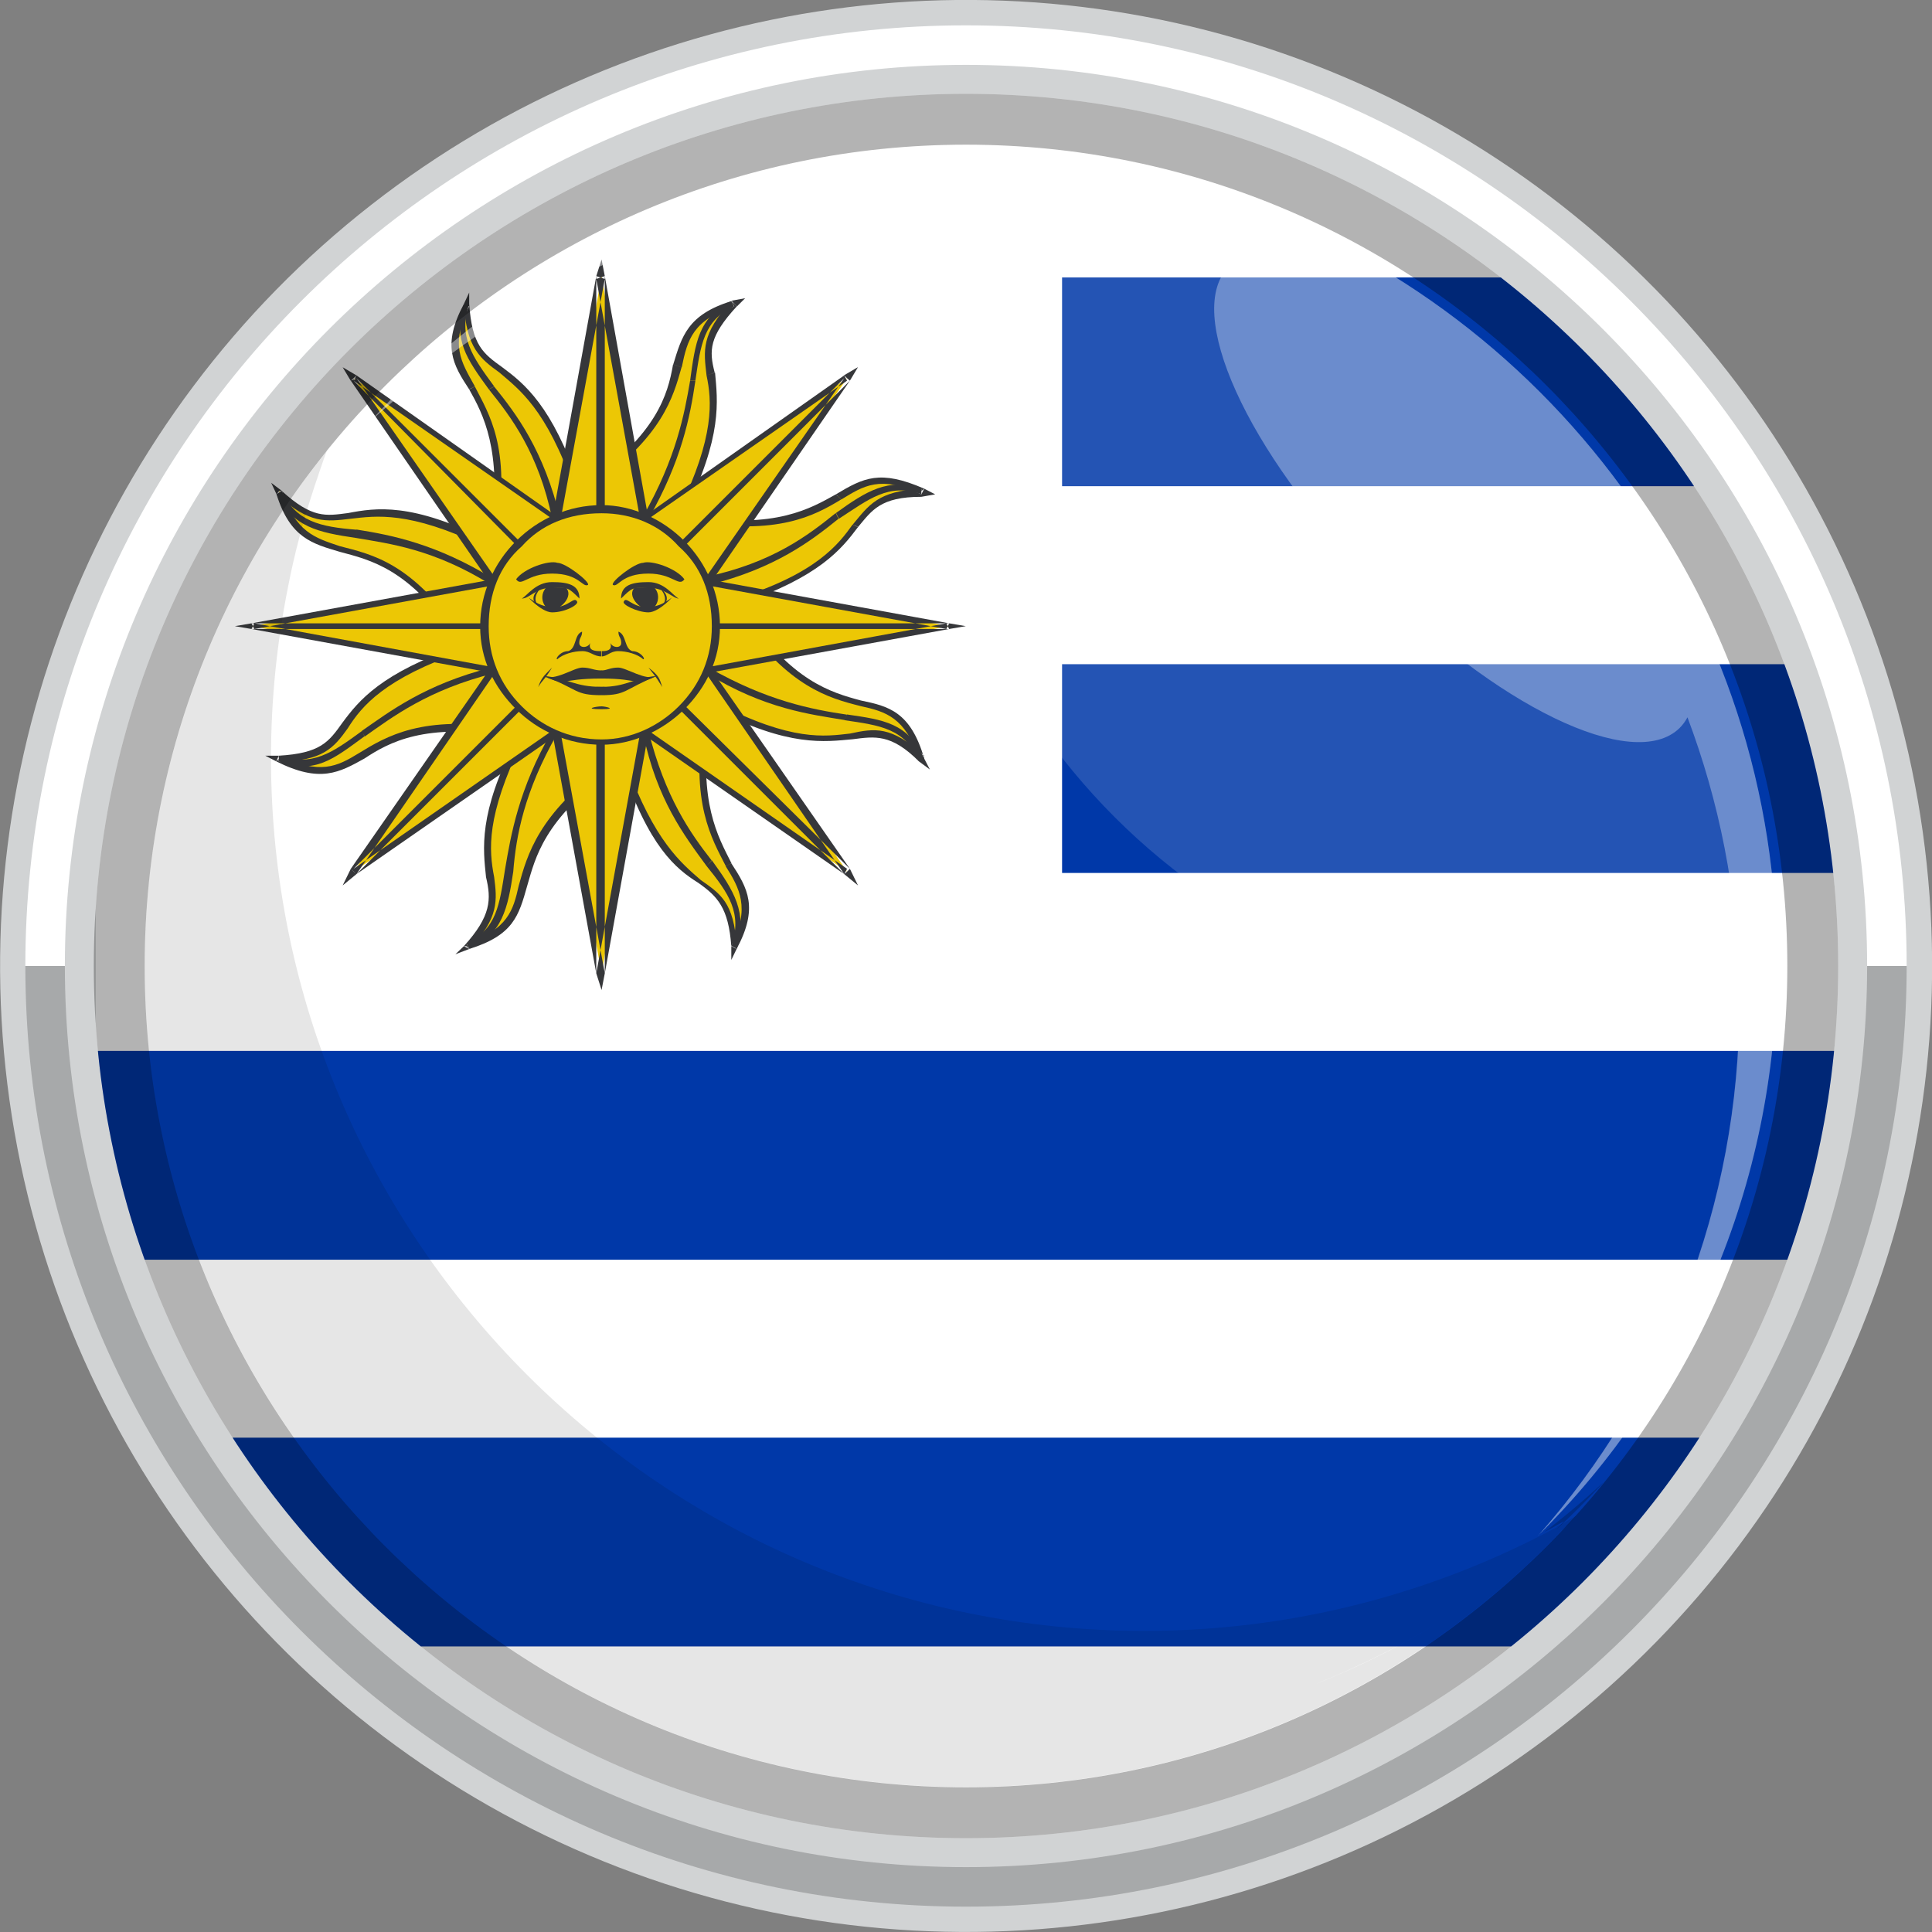 <?xml version="1.0" encoding="UTF-8"?>
<svg id="Capa_2" data-name="Capa 2" xmlns="http://www.w3.org/2000/svg" xmlns:xlink="http://www.w3.org/1999/xlink" viewBox="0 0 102.16 102.16">
  <rect x="0" y="0" width="102.16" height="102.16" fill="#808080" stroke="none"/>
  <defs>
    <clipPath id="clippath">
      <path d="m51.08,4.96C25.65,4.96,4.96,25.65,4.96,51.08s20.68,46.12,46.12,46.12,46.12-20.69,46.12-46.12S76.51,4.96,51.08,4.96Z" style="fill: none; stroke-width: 0px;"/>
    </clipPath>
  </defs>
  <g id="Layer_1" data-name="Layer 1">
    <g>
      <circle cx="51.08" cy="51.08" r="51.08" transform="translate(-15.42 79.28) rotate(-67.98)" style="fill: #d1d3d4; stroke-width: 0px;"/>
      <g style="clip-path: url(#clippath);">
        <g>
          <rect x="5.06" y="4.9" width="129.57" height="92.35" style="fill: #fff; stroke-width: 0px;"/>
          <rect x="56.16" y="14.67" width="78.47" height="11.04" style="fill: #0038a8; stroke-width: 0px;"/>
          <rect x="56.16" y="35.12" width="78.47" height="11.04" style="fill: #0038a8; stroke-width: 0px;"/>
          <rect x="5.06" y="55.57" width="129.65" height="11.04" style="fill: #0038a8; stroke-width: 0px;"/>
          <rect x="5.06" y="76.02" width="129.65" height="11.04" style="fill: #0038a8; stroke-width: 0px;"/>
          <g>
            <path d="m31.81,33.11l.45,7.43c-6.86,4.95-2.63,7.88-7.6,9.48,3.37-3.35-1.02-3.35,2.77-10.93l4.38-5.98Z" style="fill: #ecc705; fill-rule: evenodd; stroke-width: 0px;"/>
            <path d="m25.7,46.38c-.15-1.47-.43-3.35,1.6-7.28l.3.13c-1.9,3.95-1.75,5.7-1.47,7.15h-.43Zm-1.17,3.65h0l.28.15c1.6-1.62,1.47-2.63,1.32-3.8h-.43c.28,1.17.28,2.05-1.17,3.65h0Zm.28.15h0l-.73.28.45-.43h.13l.15.15Zm3.07-3.35h0c-.45,1.6-.73,2.62-3.07,3.35l-.15-.3c2.2-.73,2.48-1.75,2.77-3.05h.45Zm4.53-6.13h0l-.3-.3c-3.65,2.63-4.23,4.81-4.68,6.43h.45c.43-1.47.87-3.5,4.53-6.13h0Zm0-.15h0v.15l-.15-.15h.15Zm-.43-7.43h0l.43,7.43h-.3l-.58-7.43h.45Z" style="fill: #36373a; fill-rule: evenodd; stroke-width: 0px;"/>
            <path d="m27.14,46.09c-.28,1.9-.58,3.35-2.33,4.08l-.15-.3c1.62-.73,1.75-2.05,2.05-3.93l.43.15Zm2.33-7.3h0l-.28-.13c-1.77,3.05-2.18,5.53-2.48,7.28l.43.15c.15-1.9.58-4.23,2.33-7.3h0Z" style="fill: #36373a; fill-rule: evenodd; stroke-width: 0px;"/>
            <path d="m31.81,33.11l-.58-7.58c6.85-4.95,2.63-7.88,7.6-9.46-3.23,3.48,1.02,3.5-2.78,10.93l-4.23,6.11Z" style="fill: #ecc705; fill-rule: evenodd; stroke-width: 0px;"/>
            <path d="m37.81,19.7c.13,1.47.42,3.37-1.62,7.43l-.3-.13c1.92-3.93,1.75-5.83,1.47-7.15l.45-.15Zm1.15-3.5h0l-.28-.28c-1.62,1.75-1.47,2.62-1.32,3.93l.43-.15c-.3-1.17-.3-1.9,1.17-3.5h0Zm-.28-.3h0l.72-.13-.43.43-.13-.13-.15-.17Zm-3.08,3.37h0c.45-1.47.75-2.63,3.08-3.35l.15.28c-2.2.73-2.48,1.75-2.78,3.22l-.45-.15Zm-4.5,6.26h0l.28.15c3.65-2.62,4.21-4.66,4.66-6.26l-.45-.15c-.28,1.62-.87,3.65-4.5,6.26h0Zm0,.15h0v-.15h.13l-.13.15Zm.43,7.43h0l-.43-7.43.28-.15.6,7.58h-.45Z" style="fill: #36373a; fill-rule: evenodd; stroke-width: 0px;"/>
            <path d="m36.49,20.14c.28-2.03.43-3.35,2.18-4.22l.15.28c-1.62.73-1.77,2.05-2.05,3.93h-.28Zm-2.48,7.15h0l.28.15c1.75-3.07,2.2-5.4,2.48-7.3h-.28c-.3,1.75-.73,4.08-2.48,7.15h0Z" style="fill: #36373a; fill-rule: evenodd; stroke-width: 0px;"/>
            <path d="m31.81,33.11l-7.58.43c-4.95-6.85-7.86-2.62-9.48-7.58,3.52,3.37,3.37-.87,10.95,2.78l6.11,4.36Z" style="fill: #ecc705; fill-rule: evenodd; stroke-width: 0px;"/>
            <path d="m18.4,27.13c1.47-.28,3.37-.58,7.45,1.47l-.3.28c-3.93-1.88-5.68-1.6-7-1.45l-.15-.3Zm-3.5-1.17h0l-.28.17c1.75,1.6,2.62,1.45,3.93,1.3l-.15-.3c-1.17.15-1.88.3-3.5-1.17h0Zm-.28.17h0l-.28-.6.57.43h-.15l-.13.17Zm3.35,3.05h0c-1.45-.43-2.63-.73-3.35-3.05l.28-.17c.73,2.18,1.75,2.48,3.07,2.92v.3Zm6.11,4.51h0l.3-.15c-2.62-3.78-4.66-4.21-6.41-4.66v.3c1.6.43,3.65.87,6.11,4.51h0Zm.15.15h0l-.15-.15.15-.15v.3Zm7.58-.58h0l-7.58.58v-.45l7.45-.43.13.3Z" style="fill: #36373a; fill-rule: evenodd; stroke-width: 0px;"/>
            <path d="m18.85,28.45c-2.05-.3-3.35-.58-4.23-2.32l.28-.17c.73,1.62,2.05,1.9,3.95,2.05v.43Zm7.13,2.48h0l.15-.3c-3.07-1.88-5.4-2.33-7.28-2.63v.45c1.75.3,4.08.58,7.13,2.48h0Z" style="fill: #36373a; fill-rule: evenodd; stroke-width: 0px;"/>
            <path d="m31.81,33.11l7.45-.58c4.95,6.85,7.86,2.77,9.46,7.58-3.5-3.22-3.35,1.02-10.93-2.77l-5.98-4.23Z" style="fill: #ecc705; fill-rule: evenodd; stroke-width: 0px;"/>
            <path d="m45.09,39.09c-1.47.13-3.37.43-7.3-1.6l.15-.3c3.93,2.03,5.68,1.75,7,1.6l.15.3Zm3.5,1.17h0l.28-.3c-1.75-1.6-2.62-1.45-3.93-1.17l.15.3c1.17-.15,2.03-.3,3.5,1.17h0Zm.28-.15h0l.3.58-.58-.43.13-.15h.15Zm-3.35-3.07h0c1.45.3,2.63.58,3.35,3.07h-.28c-.73-2.18-1.75-2.48-3.07-2.77v-.3Zm-6.13-4.66h0l-.28.3c2.62,3.65,4.66,4.22,6.41,4.66v-.3c-1.6-.43-3.65-1.02-6.13-4.66h0Zm-.13,0h.13l-.13.15v-.15Zm-7.58.58h0l7.58-.58v.3l-7.45.58-.13-.3Z" style="fill: #36373a; fill-rule: evenodd; stroke-width: 0px;"/>
            <path d="m44.79,37.78c1.9.28,3.22.43,4.08,2.33l-.28.15c-.73-1.75-2.05-1.9-3.95-2.18l.15-.3Zm-7.3-2.48h0l-.13.3c3.07,1.9,5.55,2.18,7.28,2.47l.15-.28c-1.88-.28-4.23-.73-7.3-2.48h0Z" style="fill: #36373a; fill-rule: evenodd; stroke-width: 0px;"/>
            <path d="m31.81,33.11l-4.95,5.68c-8.46-1.45-7.58,3.65-12.11,1.32,4.81-.15,1.77-3.07,9.63-5.83l7.43-1.17Z" style="fill: #ecc705; fill-rule: evenodd; stroke-width: 0px;"/>
            <path d="m18.11,38.21c.87-1.17,2.03-2.62,6.26-4.08l.15.3c-4.21,1.45-5.4,2.92-6.13,4.08l-.28-.3Zm-3.37,1.75h0v.3c2.33,0,2.92-.73,3.65-1.75l-.28-.3c-.73,1.03-1.17,1.62-3.37,1.75h0Zm-.13.3h0l-.58-.3h.72v.15l-.13.15Zm4.66-.15h0c-1.32.73-2.33,1.32-4.66.15l.13-.3c2.2,1.02,3.07.58,4.23-.13l.3.28Zm7.58-1.18h0v-.42c-4.51-.73-6.41.42-7.88,1.32l.3.28c1.32-.87,3.2-1.9,7.58-1.18h0Zm.15-.13h0l-.15.13v-.13h.15Zm4.8-5.68h0l-4.8,5.68-.3-.15,4.96-5.68.13.15Z" style="fill: #36373a; fill-rule: evenodd; stroke-width: 0px;"/>
            <path d="m19.28,38.93c-1.62,1.18-2.63,2.05-4.53,1.33v-.3c1.77.58,2.78-.13,4.38-1.3l.15.27Zm6.85-3.33h0l-.15-.3c-3.5.88-5.38,2.33-6.85,3.35l.15.3c1.45-1.02,3.35-2.48,6.85-3.35h0Z" style="fill: #36373a; fill-rule: evenodd; stroke-width: 0px;"/>
            <path d="m31.81,33.11l4.81-5.68c8.46,1.32,7.58-3.8,12.1-1.47-4.8.17-1.75,3.22-9.61,5.83l-7.3,1.32Z" style="fill: #ecc705; fill-rule: evenodd; stroke-width: 0px;"/>
            <path d="m45.37,27.87c-.88,1.17-2.03,2.63-6.26,4.08l-.15-.3c4.23-1.32,5.4-2.9,6.13-3.92l.28.13Zm3.35-1.6h0v-.43c-2.32.13-2.77.87-3.63,1.9l.28.13c.73-.87,1.17-1.6,3.35-1.6h0Zm.15-.43h0l.58.3-.73.13v-.3l.15-.13Zm-4.67.3h0c1.47-.88,2.33-1.32,4.67-.3l-.15.3c-2.18-1.03-3.05-.45-4.23.27l-.28-.27Zm-7.58,1.15h0v.3c4.51.72,6.41-.3,7.86-1.18l-.28-.27c-1.3.72-3.2,1.87-7.58,1.15h0Zm-.13,0h.13v.15l-.13-.15Zm-4.81,5.68h0l4.81-5.68.28.3-4.96,5.53-.13-.15Z" style="fill: #36373a; fill-rule: evenodd; stroke-width: 0px;"/>
            <path d="m44.2,27.13c1.62-1.17,2.77-1.88,4.52-1.3v.3c-1.75-.6-2.77.27-4.36,1.3l-.15-.3Zm-6.85,3.37h0l.13.43c3.52-.88,5.41-2.33,6.86-3.5l-.15-.3c-1.45,1.17-3.35,2.63-6.85,3.37h0Z" style="fill: #36373a; fill-rule: evenodd; stroke-width: 0px;"/>
            <path d="m31.81,33.11l-5.68-4.96c1.3-8.45-3.78-7.56-1.47-12.08.15,4.81,3.22,1.75,5.85,9.61l1.3,7.43Z" style="fill: #ecc705; fill-rule: evenodd; stroke-width: 0px;"/>
            <path d="m26.56,19.42c1.17.87,2.63,2.03,4.08,6.26l-.28.15c-1.47-4.23-2.93-5.25-3.95-6.13l.15-.28Zm-1.75-3.35h-.28c.13,2.33.87,2.9,1.88,3.63l.15-.28c-1.02-.73-1.6-1.17-1.75-3.35h0Zm-.28,0h0l.28-.6v.6h-.28Zm.28,4.52h0c-.87-1.32-1.45-2.33-.28-4.52l.28.13c-1.02,2.05-.43,2.92.3,4.23l-.3.15Zm1.17,7.56h.3c.73-4.52-.43-6.26-1.17-7.71l-.3.15c.73,1.3,1.75,3.2,1.17,7.56h0Zm0,.15h0v-.15h.15l-.15.15Zm5.7,4.96h0l-5.7-4.96.3-.3,5.53,4.96-.13.3Z" style="fill: #36373a; fill-rule: evenodd; stroke-width: 0px;"/>
            <path d="m25.85,20.59c-1.18-1.62-1.9-2.63-1.32-4.52h.28c-.58,1.73.15,2.77,1.32,4.36l-.28.15Zm3.35,6.85h.43c-.88-3.65-2.33-5.55-3.5-7l-.28.15c1.17,1.45,2.62,3.35,3.35,6.85h0Z" style="fill: #36373a; fill-rule: evenodd; stroke-width: 0px;"/>
            <path d="m31.81,33.11l5.55,4.81c-1.32,8.45,3.78,7.58,1.47,12.1-.15-4.66-3.23-1.6-5.83-9.63l-1.18-7.28Z" style="fill: #ecc705; fill-rule: evenodd; stroke-width: 0px;"/>
            <path d="m36.92,46.68c-1.17-.73-2.63-1.9-4.08-6.28h.28c1.47,4.08,2.92,5.25,3.93,6.13l-.13.15Zm1.75,3.35h.28c-.13-2.33-.88-2.78-1.9-3.5l-.13.15c1.02.72,1.6,1.32,1.75,3.35h0Zm.28.15h0l-.28.58v-.73h.15l.13.15Zm-.28-4.53h0c.87,1.32,1.45,2.35.28,4.53l-.28-.15c1.02-2.03.43-3.07-.3-4.23l.3-.15Zm-1.18-7.58h0l-.28-.13c-.72,4.52.43,6.41,1.17,7.86l.3-.15c-.73-1.45-1.75-3.2-1.18-7.58h0Zm0-.28h0l.15.15-.15.13-.13-.13.13-.15Zm-5.68-4.81h0l5.68,4.81-.13.28-5.68-4.8.13-.3Z" style="fill: #36373a; fill-rule: evenodd; stroke-width: 0px;"/>
            <path d="m37.64,45.49c1.18,1.62,1.9,2.78,1.32,4.68l-.28-.15c.58-1.75-.15-2.78-1.32-4.23l.28-.3Zm-3.35-6.85h0l-.28.15c.72,3.5,2.18,5.4,3.35,7l.28-.28c-1.15-1.47-2.47-3.35-3.35-6.86h0Z" style="fill: #36373a; fill-rule: evenodd; stroke-width: 0px;"/>
            <polygon points="31.81 33.11 35.02 33.11 31.81 51.47 28.46 33.11 31.81 33.11 31.81 51.47 31.81 33.11" style="fill: #ecc705; fill-rule: evenodd; stroke-width: 0px;"/>
            <path d="m31.98,51.47h-.45v-18.36h.45v18.36Zm-.17-18.51h0v.15h.17v-.15h-.17Zm-3.35,0h0v.3h3.35v-.3h-3.35Zm-.28,0h.28v.15h-.28v-.15Zm3.35,18.51h.45l-3.37-18.36h-.43l3.35,18.36Zm.45,0h-.45l.28.88.17-.88Zm3.33-18.36h-.43l-3.35,18.36h.45l3.33-18.36Zm-.28-.15h.28v.15h-.28v-.15Zm-3.22,0h0v.3h3.22v-.3h-3.22Z" style="fill: #36373a; fill-rule: evenodd; stroke-width: 0px;"/>
            <polygon points="31.81 33.11 28.46 33.11 31.81 14.6 35.02 33.11 31.81 33.11 31.81 14.6 31.81 33.11" style="fill: #ecc705; fill-rule: evenodd; stroke-width: 0px;"/>
            <path d="m31.53,14.6h.45v18.51h-.45V14.6Zm.28,18.66h0v-.15h-.28v.15h.28Zm3.22,0h0v-.3h-3.22v.3h3.22Zm.28,0h-.28v-.15h.28v.15Zm-3.33-18.66h0l-.45.15,3.35,18.36h.43l-3.33-18.51Zm-.45,0h.45l-.17-.88-.28.88Zm-3.35,18.51h.43l3.37-18.36-.45-.15-3.35,18.51Zm.28.15h-.28v-.15h.28v.15Zm3.35,0h0v-.3h-3.35v.3h3.35Z" style="fill: #36373a; fill-rule: evenodd; stroke-width: 0px;"/>
            <polygon points="31.81 33.11 31.81 36.46 13.3 33.11 31.81 29.76 31.81 33.11 13.3 33.11 31.81 33.11" style="fill: #ecc705; fill-rule: evenodd; stroke-width: 0px;"/>
            <path d="m31.81,33.26H13.3v-.3h18.51v.3Zm.17,0h0v-.15h-.17v.15h.17Zm0-.15h0v-3.35h-.45v3.35h.45Zm-.3-3.5h0l.3-.15v.3h-.17l-.13-.15Zm-18.38,3.35h0l.15.3,18.36-3.35-.13-.3-18.38,3.35Zm0,.3h0v-.3l-.88.15.88.15Zm18.38,3.35h0l.13-.28-18.36-3.37-.15.3,18.38,3.35Zm.3-.15h0v.15h-.3l.13-.15h.17Zm0-3.35h-.45v3.35h.45v-3.35Z" style="fill: #36373a; fill-rule: evenodd; stroke-width: 0px;"/>
            <polygon points="31.81 33.11 31.81 29.76 50.19 33.11 31.81 36.46 31.81 33.11 50.19 33.11 31.81 33.11" style="fill: #ecc705; fill-rule: evenodd; stroke-width: 0px;"/>
            <path d="m31.81,32.96h18.38v.3h-18.38v-.3Zm-.28,0h0v.15h.28v-.15h-.28Zm0,.15h0v3.35h.45v-3.35h-.45Zm.28,3.5h-.28v-.15h.28v.15Zm18.38-3.35h0l-.15-.3-18.36,3.37.13.28,18.38-3.35Zm0-.3h0v.3l.88-.15-.88-.15Zm-18.38-3.35h0l-.13.3,18.36,3.35.15-.3-18.38-3.35Zm-.28.15h0v-.3l.28.15v.15h-.28Zm0,3.35h.45v-3.35h-.45v3.35Z" style="fill: #36373a; fill-rule: evenodd; stroke-width: 0px;"/>
            <polygon points="31.81 33.11 34.16 35.45 18.7 46.09 29.34 30.63 31.81 33.11 18.7 46.09 31.81 33.11" style="fill: #ecc705; fill-rule: evenodd; stroke-width: 0px;"/>
            <path d="m31.81,33.26l-12.96,12.96-.15-.28,12.98-12.98.13.3Zm0-.3h0v.3l.17-.15-.17-.15Zm-2.33-2.33h0l-.28.15,2.48,2.48.13-.3-2.33-2.33Zm-.28,0h0l.15-.13.13.13h-.28Zm-10.65,15.31h0l.3.28,10.63-15.44-.28-.15-10.65,15.31Zm.3.28h0l-.15-.13-.15-.15-.43.88.73-.6Zm15.31-10.63h0l-.15-.3-15.31,10.65.15.28,15.31-10.63Zm.13-.3h0l.15.15-.28.15v-.15l.13-.15Zm-2.48-2.33h0l-.13.3,2.33,2.33.28-.3-2.48-2.33Z" style="fill: #36373a; fill-rule: evenodd; stroke-width: 0px;"/>
            <polygon points="31.81 33.11 29.34 30.63 44.79 20 34.16 35.45 31.81 33.11 44.79 20 31.81 33.11" style="fill: #ecc705; fill-rule: evenodd; stroke-width: 0px;"/>
            <path d="m31.68,32.96l12.96-12.96.3.13-13.13,13.13-.13-.3Zm0,.3h0l.13-.15-.13-.15-.15.15.15.15Zm2.33,2.33h0l.28-.3-2.48-2.33-.13.3,2.33,2.33Zm.28,0h0l-.13.15-.15-.15.15-.15.13.15Zm10.65-15.46h0l-.3-.13-10.63,15.29.28.3,10.65-15.46Zm-.3-.28h0l.15.15.15.13.43-.72-.73.43Zm-15.29,10.78h0l.13.15,15.31-10.65-.15-.28-15.29,10.78Zm-.15.15h0v-.15h.15l-.15.15Zm2.48,2.48h0l.13-.3-2.33-2.33-.28.15,2.48,2.48Z" style="fill: #36373a; fill-rule: evenodd; stroke-width: 0px;"/>
            <polygon points="31.81 33.11 29.34 35.45 18.7 20 34.16 30.63 31.81 33.11 18.7 20 31.81 33.11" style="fill: #ecc705; fill-rule: evenodd; stroke-width: 0px;"/>
            <path d="m31.68,33.26l-12.98-13.13.15-.13,12.96,12.96-.13.3Zm.13,0h0v-.15l-.13.15h.13Zm2.48-2.48h0l-.28-.15-2.33,2.33.13.3,2.48-2.48Zm-.13-.15h.28l-.15.15-.13-.15Zm-15.31-10.78h0l-.15.28,15.31,10.65.15-.15-15.31-10.78Zm-.3.28h0l.15-.13.15-.15-.73-.43.43.72Zm10.65,15.46h0l.28-.3-10.63-15.29-.3.13,10.65,15.46Zm.28,0h0l-.13.15-.15-.15.15-.15.13.15Zm2.33-2.33h0l-.13-.3-2.48,2.33.28.3,2.33-2.33Z" style="fill: #36373a; fill-rule: evenodd; stroke-width: 0px;"/>
            <polygon points="31.81 33.11 34.16 30.63 44.79 46.09 29.34 35.45 31.81 33.11 44.79 46.09 31.81 33.11" style="fill: #ecc705; fill-rule: evenodd; stroke-width: 0px;"/>
            <path d="m31.81,32.96l13.13,12.98-.3.28-12.96-12.96.13-.3Zm-.13,0h0l.13.15v-.3l-.13.15Zm-2.48,2.33h0l.28.3,2.33-2.33-.13-.3-2.48,2.33Zm.15.3h0l-.15-.15v-.15l.15.15v.15Zm15.29,10.63h0l.15-.28-15.31-10.65-.13.3,15.29,10.63Zm.3-.28h0l-.15.15-.15.13.73.6-.43-.88Zm-10.65-15.31h0l-.28.15,10.63,15.44.3-.28-10.65-15.31Zm-.28,0h0l.15-.13.13.13h-.28Zm-2.33,2.33h0l.13.3,2.48-2.48-.28-.15-2.33,2.33Z" style="fill: #36373a; fill-rule: evenodd; stroke-width: 0px;"/>
            <path d="m37.94,33.11c0-3.5-2.78-6.11-6.13-6.11s-6.26,2.62-6.26,6.11,2.77,6.13,6.26,6.13c3.35-.02,6.13-2.78,6.13-6.13h0Z" style="fill: #ecc705; fill-rule: evenodd; stroke-width: 0px;"/>
            <path d="m35.89,37.35c1.17-1.17,1.75-2.63,1.75-4.23h.43c0,1.75-.72,3.22-1.88,4.38l-.3-.15Zm-4.08,1.75h0v.28c1.62,0,3.22-.73,4.38-1.88l-.3-.15c-1.02,1.02-2.47,1.75-4.08,1.75h0Zm-4.22-1.75h0c1.02,1.02,2.47,1.75,4.22,1.75v.28c-1.75,0-3.35-.72-4.52-1.88l.3-.15Zm-1.75-4.23h-.45c0,1.75.73,3.22,1.9,4.38l.3-.15c-1.18-1.17-1.75-2.63-1.75-4.23h0Zm1.75-4.23h0c-1.18,1.03-1.75,2.5-1.75,4.23h-.45c0-1.75.73-3.35,1.9-4.51l.3.28Zm4.22-1.75h0v-.43c-1.75,0-3.35.73-4.52,1.9l.3.28c1.02-1.15,2.47-1.75,4.22-1.75h0Zm4.08,1.75h0c-1.02-1.15-2.47-1.75-4.08-1.75v-.43c1.62,0,3.22.73,4.38,1.9l-.3.28Zm1.75,4.23h.43c0-1.73-.72-3.35-1.88-4.51l-.3.28c1.17,1.03,1.75,2.48,1.75,4.23h0Z" style="fill: #36373a; fill-rule: evenodd; stroke-width: 0px;"/>
            <path d="m36.19,30.63c-.3.43-.6-.3-1.9-.3-1.45,0-1.6.75-1.88.6-.15-.15,1.15-1.17,1.6-1.17.43-.15,1.75.28,2.18.87h0Z" style="fill: #36373a; fill-rule: evenodd; stroke-width: 0px;"/>
            <path d="m34.59,31.06c.43.45.13,1.18-.3,1.18s-1.17-.73-.73-1.17l1.03-.02Z" style="fill: #36373a; fill-rule: evenodd; stroke-width: 0px;"/>
            <path d="m32.84,31.65c0-.72.58-.87,1.45-.87s1.3.73,1.6.87c-.3,0-.73-.57-1.6-.57-.87-.02-.87,0-1.45.57h0Z" style="fill: #36373a; fill-rule: evenodd; stroke-width: 0px;"/>
            <path d="m32.99,31.8c.13-.28.43.3,1.17.3.57,0,.87-.15,1.3-.45.3-.28-.58.73-1.17.73s-1.45-.43-1.3-.58h0Z" style="fill: #36373a; fill-rule: evenodd; stroke-width: 0px;"/>
            <path d="m34.87,32.1c.72-.3.28-.88,0-1.02.15.13.58.72,0,1.02h0Z" style="fill: #36373a; fill-rule: evenodd; stroke-width: 0px;"/>
            <path d="m31.81,35.45c.3,0,.45-.15.88-.15s1.47.73,2.03.45c-1.3.58-.72.13-2.92.13h-.28l.28-.43Z" style="fill: #36373a; fill-rule: evenodd; stroke-width: 0px;"/>
            <path d="m35.02,36.33c-.3-.45-.15-.3-.73-1.03.58.45.58.58.73,1.03h0Z" style="fill: #36373a; fill-rule: evenodd; stroke-width: 0px;"/>
            <path d="m31.81,36.76c1.32,0,1.18-.3,2.92-1.02-1.3.13-1.6.58-2.92.58h-.28l.28.43Z" style="fill: #36373a; fill-rule: evenodd; stroke-width: 0px;"/>
            <path d="m31.81,34.71c.3,0,.45-.28.88-.28s1.02.15,1.32.43c.15,0-.15-.43-.58-.43-.43-.15-.3-.88-.73-1.03,0,.3.15.3.15.6,0,.28-.43.28-.58,0,.15.43-.28.43-.45.43v.28Z" style="fill: #36373a; fill-rule: evenodd; stroke-width: 0px;"/>
            <path d="m27.29,30.63c.3.43.58-.3,1.9-.3,1.45,0,1.6.75,1.9.6.13-.15-1.17-1.17-1.62-1.17-.43-.15-1.75.28-2.18.87h0Z" style="fill: #36373a; fill-rule: evenodd; stroke-width: 0px;"/>
            <path d="m28.89,31.06c-.43.45-.15,1.18.3,1.18s1.17-.73.73-1.17l-1.03-.02Z" style="fill: #36373a; fill-rule: evenodd; stroke-width: 0px;"/>
            <path d="m30.64,31.65c0-.72-.58-.87-1.45-.87s-1.32.73-1.6.87c.43,0,.72-.57,1.6-.57.87-.02.87,0,1.45.57h0Z" style="fill: #36373a; fill-rule: evenodd; stroke-width: 0px;"/>
            <path d="m30.51,31.8c-.15-.28-.45.3-1.17.3-.6,0-.88-.15-1.32-.45-.3-.28.58.73,1.17.73.73,0,1.45-.43,1.32-.58h0Z" style="fill: #36373a; fill-rule: evenodd; stroke-width: 0px;"/>
            <path d="m28.61,32.1c-.73-.3-.3-.88,0-1.02-.15.13-.58.72,0,1.02h0Z" style="fill: #36373a; fill-rule: evenodd; stroke-width: 0px;"/>
            <path d="m31.81,35.45c-.43,0-.58-.15-1.02-.15s-1.45.73-2.05.45c1.32.58.73.13,3.07.13h.17l-.17-.43Z" style="fill: #36373a; fill-rule: evenodd; stroke-width: 0px;"/>
            <path d="m28.46,36.33c.28-.45.28-.3.73-1.03-.45.45-.58.58-.73,1.03h0Z" style="fill: #36373a; fill-rule: evenodd; stroke-width: 0px;"/>
            <path d="m31.81,36.76c-1.45,0-1.17-.3-3.07-1.02,1.32.13,1.62.58,3.07.58h.17l-.17.43Z" style="fill: #36373a; fill-rule: evenodd; stroke-width: 0px;"/>
            <path d="m31.81,34.71c-.43,0-.58-.28-1.02-.28s-1.02.15-1.32.43c-.13,0,.15-.43.58-.43.45-.15.3-.88.73-1.03,0,.3-.15.3-.15.6,0,.28.45.28.58,0-.13.43.3.43.58.43v.28Z" style="fill: #36373a; fill-rule: evenodd; stroke-width: 0px;"/>
            <path d="m31.81,37.35c-.28,0-1.02.15,0,.15.88,0,.17-.15,0-.15h0Z" style="fill: #36373a; fill-rule: evenodd; stroke-width: 0px;"/>
          </g>
        </g>
      </g>
      <path d="m84.74,78.44c-.79.84-1.6,1.66-2.45,2.44.14-.14.27-.29.4-.44-.34.2-.68.39-1.03.57,1.07-.81,2.09-1.67,3.07-2.58Z" style="opacity: .2; stroke-width: 0px;"/>
      <path d="m51.08,4.96C25.65,4.96,4.96,25.65,4.96,51.08s20.68,46.12,46.12,46.12,46.12-20.69,46.12-46.12S76.51,4.96,51.08,4.96Zm0,89.55c-23.95,0-43.43-19.48-43.43-43.43S27.13,7.65,51.08,7.65s43.43,19.48,43.43,43.43-19.48,43.43-43.43,43.43Z" style="opacity: .3; stroke-width: 0px;"/>
      <g>
        <g style="opacity: .2;">
          <path d="m51.08,100.82C23.65,100.82,1.34,78.5,1.34,51.08h2.09c0,26.27,21.38,47.65,47.65,47.65s47.65-21.38,47.65-47.65h2.09c0,27.43-22.31,49.74-49.74,49.74Z" style="stroke-width: 0px;"/>
        </g>
        <path d="m100.82,51.08h-2.09c0-26.27-21.38-47.65-47.65-47.65S3.43,24.8,3.43,51.08H1.34C1.34,23.65,23.65,1.34,51.08,1.34s49.74,22.31,49.74,49.74Z" style="fill: #fff; stroke-width: 0px;"/>
      </g>
      <path d="m82.33,80.75c-6.51,3.5-13.94,5.49-21.83,5.49-25.45,0-46.17-20.72-46.17-46.16,0-3.07.31-6.08.89-8.99.35-1.83.83-3.61,1.41-5.37.22-.65.43-1.29.66-1.91-.12.15-.24.31-.37.46-.19.24-.37.47-.55.72-.07.08-.12.16-.18.24-.38.51-.76,1.03-1.11,1.57-4.7,6.93-7.43,15.28-7.43,24.26,0,23.95,19.47,43.44,43.42,43.44,12.38,0,23.57-5.21,31.49-13.56.12-.11.26-.22.38-.34.14-.15.28-.3.41-.45-.34.2-.69.39-1.03.58Zm-12.75,8.29c2.48-.99,4.84-2.19,7.06-3.6-2.22,1.42-4.59,2.63-7.06,3.6Z" style="opacity: .1; stroke-width: 0px;"/>
      <g style="opacity: .7;">
        <path d="m93.96,50.92c0-2.24-.18-4.44-.51-6.58-2.85-18.32-17.37-32.82-35.68-35.63-2.12-.33-4.3-.5-6.52-.5-12.52,0-23.79,5.41-31.61,14.01.38-.34.76-.67,1.15-1,7.56-6.78,17.54-10.91,28.48-10.91.24,0,.48,0,.71,0-.73,2.76-1.11,5.65-1.11,8.63,0,18.93,15.41,34.34,34.34,34.34,3.02,0,5.95-.39,8.75-1.14.01.29.01.59.01.88,0,10.78-4.01,20.66-10.64,28.18,7.8-7.74,12.62-18.45,12.62-30.27Z" style="fill: #fff; opacity: .2; stroke-width: 0px;"/>
        <g style="opacity: .5;">
          <path d="m81.34,81.2c6.63-7.52,10.64-17.39,10.64-28.18,0-.3,0-.59-.01-.88-.1-5-1.07-9.78-2.74-14.21-.11.21-.25.4-.42.57-2.44,2.38-9.75-1.15-16.32-7.9-6.58-6.74-9.93-14.14-7.49-16.52.21-.21.47-.35.75-.47-4.87-2.04-10.19-3.21-15.77-3.3-.24,0-.48,0-.71,0-10.94,0-20.92,4.13-28.48,10.91-.39.33-.77.66-1.15,1,7.82-8.6,19.09-14.01,31.61-14.01,2.22,0,4.4.17,6.52.5,18.32,2.82,32.84,17.32,35.68,35.63.33,2.14.51,4.34.51,6.58,0,11.82-4.82,22.53-12.62,30.27Z" style="fill: #fff; stroke-width: 0px;"/>
        </g>
      </g>
    </g>
  </g>
</svg>